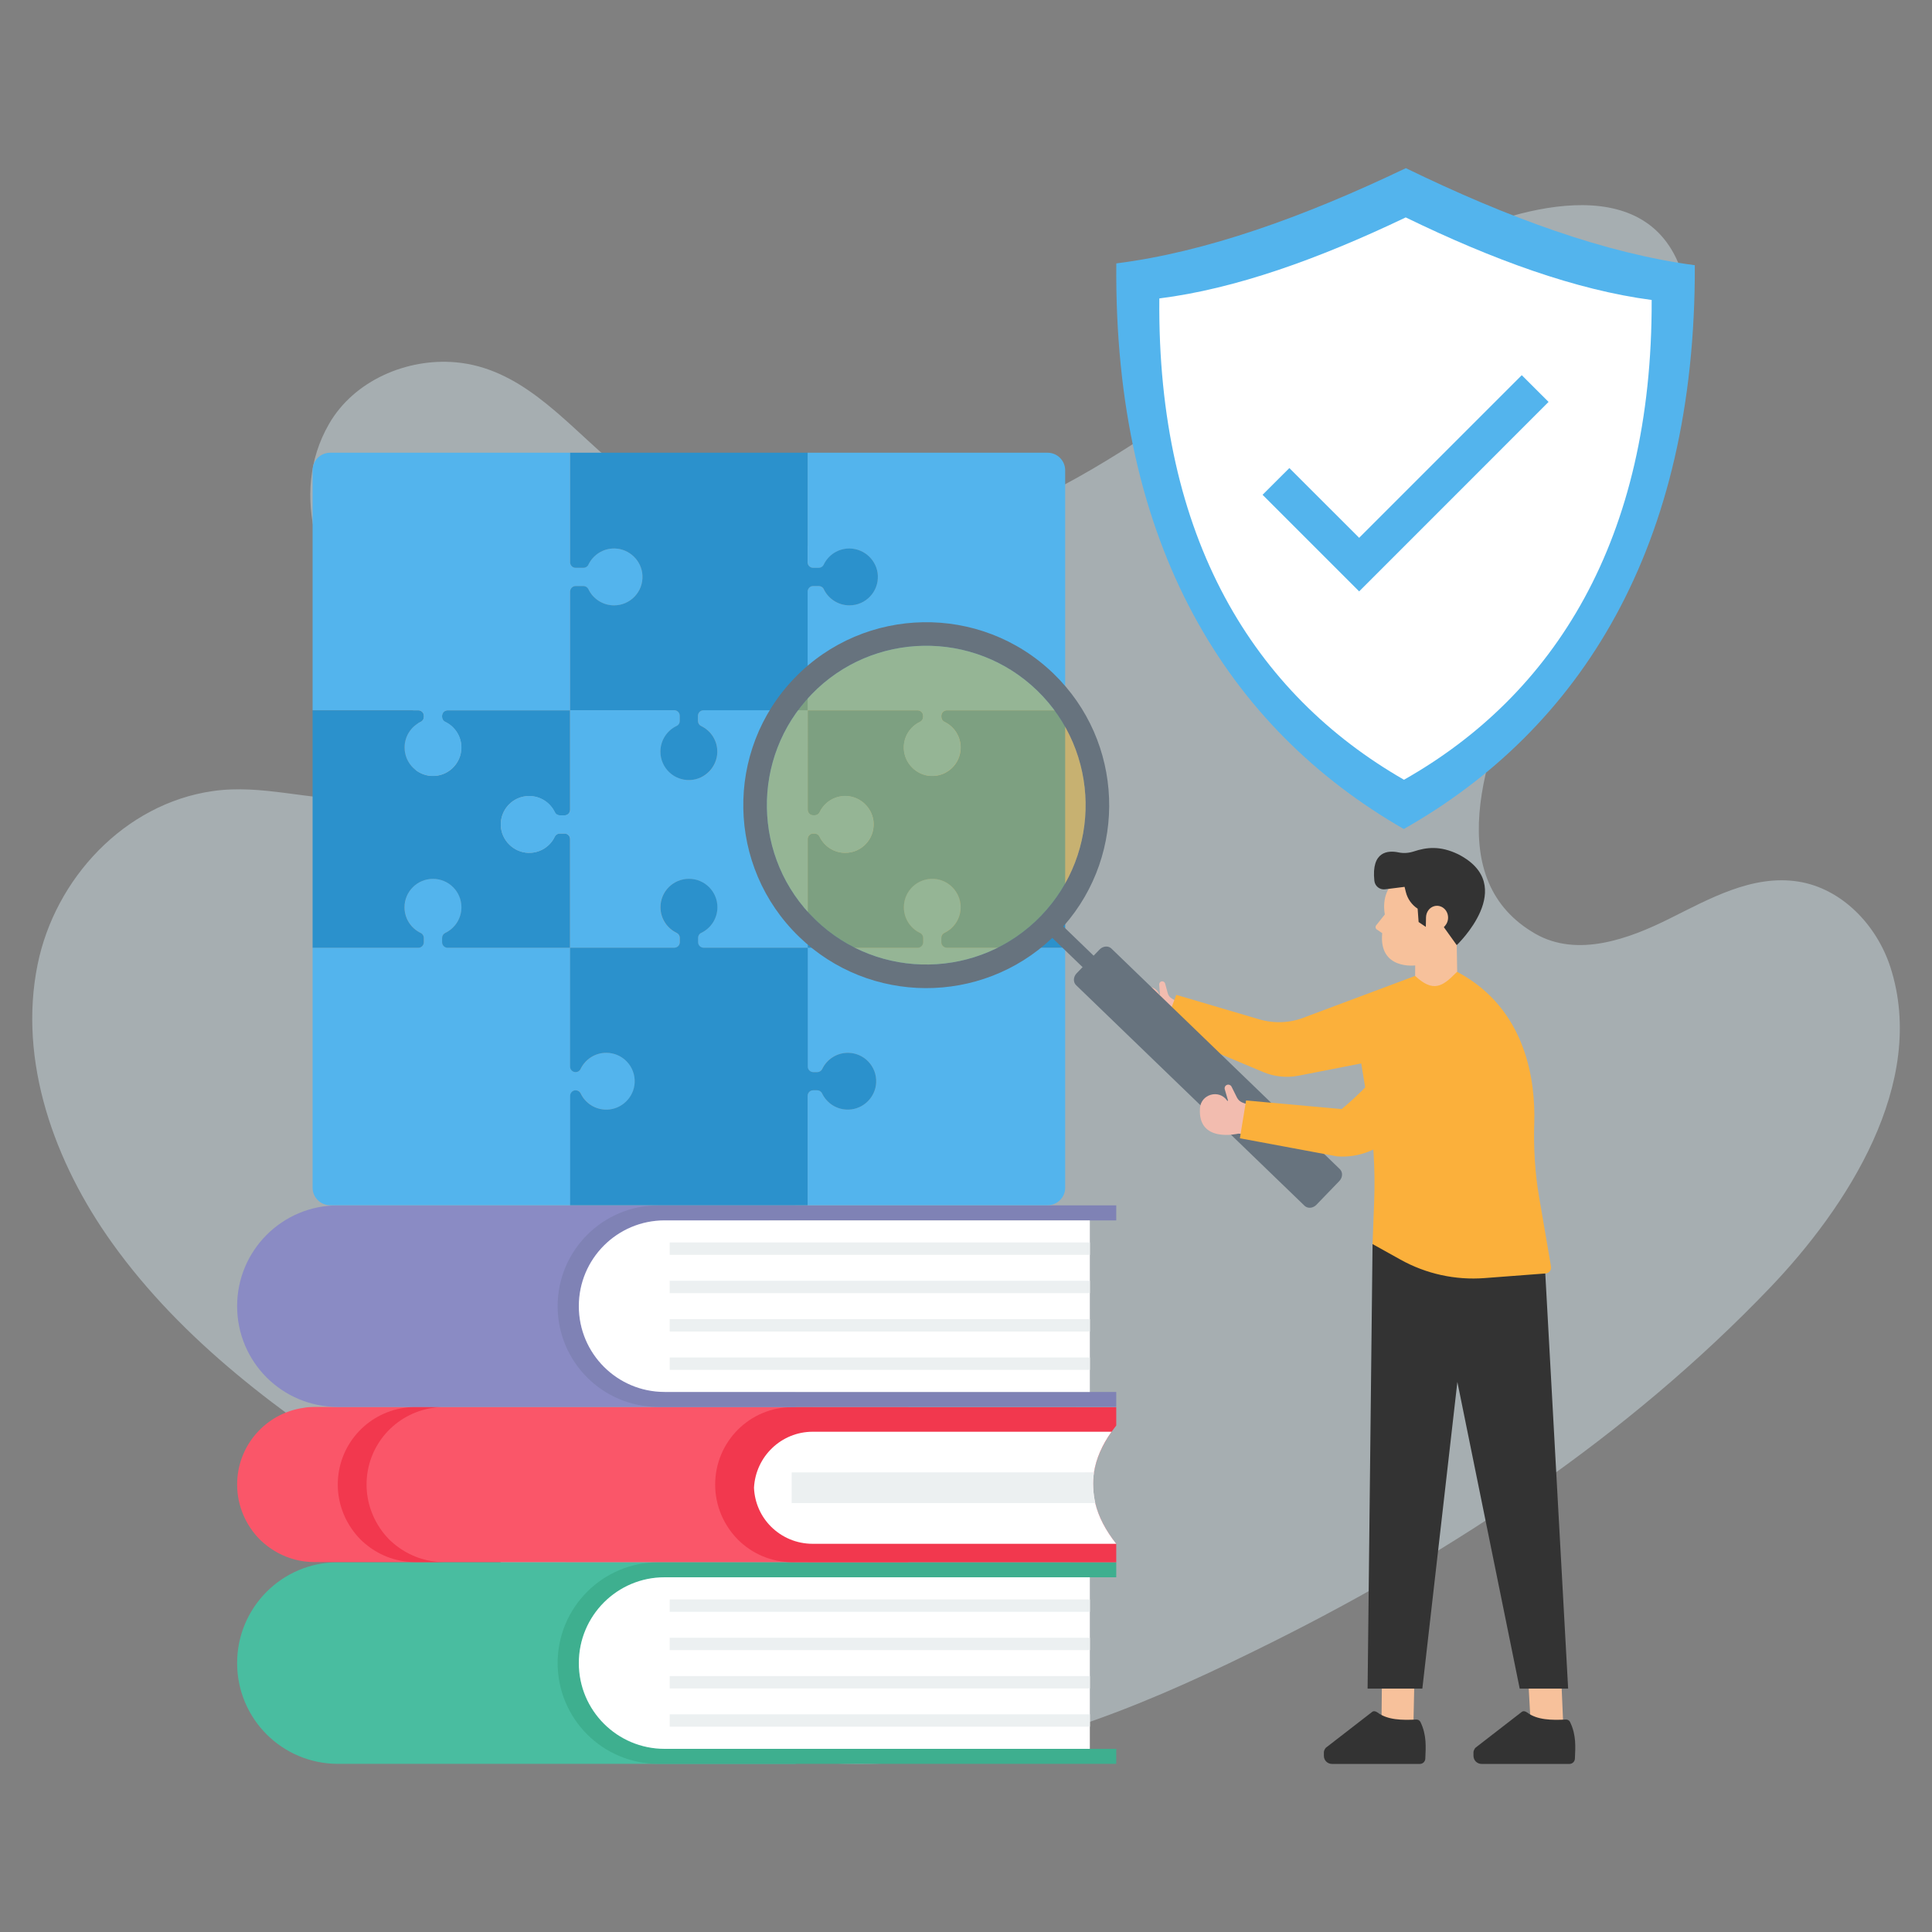 <?xml version="1.0" encoding="utf-8"?>
<svg xmlns="http://www.w3.org/2000/svg" id="Layer_1" style="enable-background:new 0 0 3000 3000" version="1.1" viewBox="0 0 3000 3000" x="0" y="0">
  <rect x="0" y="0" width="3000" height="3000" fill="#808080" stroke="none"/>
  <g>
    <path d="M2379.6,1008.6c-83.7,171.1-137.3,359.9,4.4,441.3c65.7,37.7,146,7.6,207.9-23.2&#xD;&#xA;		c61.7-30.6,128.8-69.1,200.4-57.8c67.7,10.6,122,67.7,143.1,132.9c58.2,180.3-67.9,373.3-187,497.8&#xD;&#xA;		c-220.1,229.9-489.9,409.2-773.8,550.8c-89.5,44.6-180.4,87.1-274.7,120.6c-93.1,33-189.8,56.7-288.4,64.9&#xD;&#xA;		c-107.4,9-214.5-1.5-319.2-26.3c-47.6-11.3-96.1-24.5-134.9-55.8c-31-25-53-58.3-73.9-91.7c-18.9-30.2-37.5-60.7-60.2-88.3&#xD;&#xA;		c-61.6-75.1-146.6-125.2-227.5-176.7c-158.2-100.7-312.6-214.5-421.7-367c-89.4-124.9-146.3-282-115.7-432.5&#xD;&#xA;		c27.1-133.3,134.9-249.5,271.8-269.2c77.9-11.2,150,15.4,227.1,12c57.3-2.5,108.7-37,96.3-99.3c-10.8-54.6-51.4-101.6-83.7-145.1&#xD;&#xA;		c-70.3-94.6-123.5-225.7-59-337.7c38.8-67.4,120.9-102.5,196.9-95.7c98.4,8.8,164.5,87.2,234.2,147.6&#xD;&#xA;		c73.3,63.6,162.9,108.4,257.9,128.3c273.4,57.4,510.4-109.1,720.4-260.8c97.3-70.3,197.5-140.8,305.2-194.5&#xD;&#xA;		c104.9-52.4,315.5-125,379.9,23.6c44.3,102.4-16.7,226.2-65,315.9C2507.9,783.3,2436.7,891.8,2379.6,1008.6z" style="opacity:.4;fill:#e0f4fb;enable-background:new"/>
    <g>
      <g>
        <g>
          <g>
            <path d="M1733.4,409c-4.2,438,173.4,721.4,446.4,878.3c274-155.2,453.4-437.5,451.9-875.5&#xD;&#xA;						c-138.2-18.2-289.4-73.2-448.7-150.7C2023.3,337.5,1871.6,391.6,1733.4,409z" style="fill:#53b4ed"/>
            <path d="M1800.2,463.4c-3.6,372.7,147.5,613.9,379.9,747.4c233.2-132.1,385.8-372.3,384.6-745&#xD;&#xA;						c-117.6-15.5-246.3-62.3-381.9-128.2C2046.8,402.6,1917.8,448.6,1800.2,463.4z" style="fill:#fff"/>
          </g>
          <polygon points="2363 582.6 2404.6 624.1 2110.5 918.3 1960.5 768.3 2002.1 726.8 2110.5 835.1" style="fill:#53b4ed"/>
        </g>
        <g>
          <g>
            <g>
              <g>
                <path d="M368.2,2582.4c0,43.2,17.5,82.4,45.8,110.7s67.5,45.8,110.7,45.8h710.9v-23.3h-40.9v-266.4h40.9v-23.3&#xD;&#xA;								H524.7C438.3,2425.8,368.2,2495.9,368.2,2582.4z" style="fill:#49bda0"/>
              </g>
              <path d="M865.9,2582.4c0,43.2,17.5,82.4,45.8,110.7s67.5,45.8,110.7,45.8h710.9v-23.3H1032&#xD;&#xA;							c-36.8,0-70.1-14.9-94.2-39c-24.1-24.1-39-57.4-39-94.2c0-73.6,59.6-133.2,133.2-133.2h701.3v-23.3h-710.9&#xD;&#xA;							C936,2425.8,865.9,2495.9,865.9,2582.4z" style="fill:#3eaf8f"/>
              <path d="M898.8,2582.4c0,36.8,14.9,70.1,39,94.2c24.1,24.1,57.4,39,94.2,39h660.3v-266.4H1032&#xD;&#xA;							C958.5,2449.1,898.8,2508.8,898.8,2582.4z" style="fill:#fff"/>
              <g>
                <rect height="19.2" style="fill:#ecf0f1" width="652.5" x="1039.9" y="2483.6"/>
                <rect height="19.2" style="fill:#ecf0f1" width="652.5" x="1039.9" y="2543.1"/>
                <rect height="19.2" style="fill:#ecf0f1" width="652.5" x="1039.9" y="2602.6"/>
                <rect height="19.2" style="fill:#ecf0f1" width="652.5" x="1039.9" y="2662"/>
              </g>
            </g>
            <g>
              <path d="M368.2,2305.2c0,33.1,13.6,63.4,35.2,85.3c18.5,18.1,42.5,30.6,69.6,34.1c4.9,0.7,10.4,1,15.7,1&#xD;&#xA;							l921.9,0.1v-240.9l-921.9-0.1c-5.9,0-11.8,0.3-17.4,1.4C412.8,2194.5,368.2,2244.6,368.2,2305.2z" style="fill:#fa5669"/>
              <path d="M524.5,2305.2c0,33.1,13.6,63.3,35.3,85.3c18.3,18,42.4,30.7,69.4,34.1c4.9,0.7,10.5,1,15.8,1h44.8&#xD;&#xA;							c-5.4,0-11-0.2-15.8-1c-27-3.4-51.2-16.1-69.7-34.1c-21.4-21.9-35.1-52.1-35.1-85.3c0-60.7,44.6-110.6,103.1-119.1&#xD;&#xA;							c5.6-1,11.4-1.5,17.5-1.5H645c-5.8,0-11.9,0.5-17.5,1.5C569.1,2194.6,524.5,2244.6,524.5,2305.2z" style="fill:#f2384e"/>
              <path d="M1110.5,2305.3c0,33.1,13.6,63.4,35.2,85.3c21.6,21.6,51.5,35.2,84.9,35.2l502.7,0.1v-28.5&#xD;&#xA;							c-48.4-61.3-48.4-122.6,0-183.8v-28.5l-502.7-0.1C1164.1,2184.8,1110.5,2238.8,1110.5,2305.3z" style="fill:#f2384e"/>
              <path d="M1170.8,2310.2c1,23.4,10.7,44.6,26.3,60.2c16.8,16.8,39.7,26.8,64.8,26.8h471.4&#xD;&#xA;							c-16.6-21-27.5-41.9-32.6-63.1c-1.7-7.8-2.9-15.8-3.2-23.9c-0.5-8,0-15.8,1.2-23.9c3.4-21.2,12.4-42.1,27.3-63.1h-464.1&#xD;&#xA;							C1213.2,2223.2,1173.3,2261.7,1170.8,2310.2z" style="fill:#fff"/>
              <path d="M1229.3,2286.3v47.7h471.4c-1.7-7.8-2.9-15.8-3.2-23.9c-0.5-8,0-15.8,1.2-23.9L1229.3,2286.3z" style="fill:#ecf0f1"/>
            </g>
            <g>
              <g>
                <path d="M368.2,2028.2c0,43.2,17.5,82.4,45.8,110.7s67.5,45.8,110.7,45.8h710.9v-23.3h-40.9V1895h40.9v-23.3&#xD;&#xA;								H524.7C438.3,1871.6,368.2,1941.7,368.2,2028.2z" style="fill:#8a8bc4"/>
              </g>
              <path d="M865.9,2028.2c0,43.2,17.5,82.4,45.8,110.7s67.5,45.8,110.7,45.8h710.9v-23.3H1032&#xD;&#xA;							c-36.8,0-70.1-14.9-94.2-39c-24.1-24.1-39-57.4-39-94.2c0-73.6,59.6-133.2,133.2-133.2h701.3v-23.3h-710.9&#xD;&#xA;							C936,1871.6,865.9,1941.7,865.9,2028.2z" style="fill:#7f82b5"/>
              <path d="M898.8,2028.2c0,36.8,14.9,70.1,39,94.2c24.1,24.1,57.4,39,94.2,39h660.3V1895H1032&#xD;&#xA;							C958.5,1895,898.8,1954.6,898.8,2028.2z" style="fill:#fff"/>
              <g>
                <rect height="19.2" style="fill:#ecf0f1" width="652.5" x="1039.9" y="1929.3"/>
                <rect height="19.2" style="fill:#ecf0f1" width="652.5" x="1039.9" y="1988.8"/>
                <rect height="19.2" style="fill:#ecf0f1" width="652.5" x="1039.9" y="2048.4"/>
                <rect height="19.2" style="fill:#ecf0f1" width="652.5" x="1039.9" y="2107.9"/>
              </g>
            </g>
          </g>
          <g>
            <path d="M985.7,1681.3c-1.2,22.7-20.1,41.1-42.8,41.7c-18.1,0.5-33.9-9.9-41.1-25.2c-1.4-3-4.4-4.8-7.7-4.8l0,0&#xD;&#xA;						c-4.8,0-8.6,3.9-8.6,8.6v169.9H512.7c-15.1,0-27.3-12.2-27.3-27.3v-372.6h164.2c4.8,0,8.6-3.9,8.6-8.6v-6.7&#xD;&#xA;						c0-3.3-1.9-6.3-4.8-7.7c-14.9-7.1-25.2-22.3-25.2-39.9c0-24.4,19.8-44.1,44.2-44.1s44.2,19.8,44.2,44.1&#xD;&#xA;						c0,17.6-10.3,32.8-25.2,39.9c-3,1.4-4.8,4.4-4.8,7.7v6.7c0,4.8,3.9,8.6,8.6,8.6h190.2v184.6c0,4.8,3.9,8.6,8.6,8.6l0,0&#xD;&#xA;						c3.3,0,6.3-1.9,7.7-4.8c7.1-14.9,22.3-25.2,39.9-25.2C966.8,1634.8,987,1655.9,985.7,1681.3z" style="fill:#53b4ed"/>
            <path d="M777.6,1282.5c1.2,22.7,20.1,41.1,42.8,41.8c18.1,0.5,33.9-9.9,41.1-25.2c1.4-3,4.4-4.8,7.7-4.8h7.4&#xD;&#xA;						c4.8,0,8.6,3.9,8.6,8.6v168.8H695.1c-4.8,0-8.6-3.9-8.6-8.6v-6.7c0-3.3,1.9-6.3,4.8-7.7c14.9-7.1,25.2-22.3,25.2-39.9&#xD;&#xA;						c0-24.4-19.8-44.1-44.2-44.1s-44.2,19.8-44.2,44.1c0,17.6,10.3,32.8,25.2,39.9c3,1.4,4.8,4.4,4.8,7.7v6.7&#xD;&#xA;						c0,4.8-3.9,8.6-8.6,8.6H485.4V1103h164.2c4.8,0,8.6,3.9,8.6,8.6v1.6c0,3.3-1.9,6.3-4.8,7.7c-15.3,7.2-25.7,23-25.2,41.1&#xD;&#xA;						c0.6,22.7,19,41.7,41.7,42.9c25.5,1.3,46.5-18.9,46.5-44.1c0-17.6-10.3-32.8-25.2-39.9c-3-1.4-4.8-4.4-4.8-7.7v-1.6&#xD;&#xA;						c0-4.8,3.9-8.6,8.6-8.6h190.2v154.5c0,4.8-3.9,8.6-8.6,8.6h-7.4c-3.3,0-6.3-1.9-7.7-4.8c-7.1-14.9-22.3-25.2-39.9-25.2&#xD;&#xA;						C796.5,1236,776.3,1257.1,777.6,1282.5z" style="fill:#2b91cc"/>
            <path d="M1654,1471.6v372.6c0,15.1-12.2,27.3-27.3,27.3h-372.6v-169.9c0-4.8,3.9-8.6,8.6-8.6h6.1&#xD;&#xA;						c3.3,0,6.3,1.8,7.7,4.8c7.3,15.3,23,25.7,41.2,25.2c22.7-0.7,41.6-19.1,42.8-41.8c1.3-25.4-18.9-46.4-44.1-46.4&#xD;&#xA;						c-17.6,0-32.8,10.3-39.9,25.2c-1.4,3-4.4,4.8-7.7,4.8h-6.1c-4.8,0-8.6-3.9-8.6-8.6v-184.6h170.7c4.8,0,8.6-3.9,8.6-8.6v-6.7&#xD;&#xA;						c0-3.3-1.9-6.3-4.8-7.7c-14.9-7.1-25.2-22.3-25.2-39.9c0-25.2,21.1-45.4,46.5-44.1c22.7,1.2,41.1,20.1,41.7,42.8&#xD;&#xA;						c0.5,18.1-9.9,33.9-25.2,41.1c-3,1.4-4.8,4.4-4.8,7.7v6.7c0,4.8,3.9,8.6,8.6,8.6L1654,1471.6L1654,1471.6z" style="fill:#53b4ed"/>
            <path d="M1654,1102.9v368.7h-183.7c-4.8,0-8.6-3.9-8.6-8.6v-6.7c0-3.3,1.9-6.3,4.8-7.7&#xD;&#xA;						c15.3-7.2,25.7-23,25.2-41.1c-0.6-22.7-19-41.7-41.7-42.8c-25.5-1.3-46.5,18.9-46.5,44.1c0,17.6,10.3,32.8,25.2,39.9&#xD;&#xA;						c3,1.4,4.8,4.4,4.8,7.7v6.7c0,4.8-3.9,8.6-8.6,8.6h-170.7v-168.8c0-4.8,3.9-8.6,8.6-8.6h2.1c3.3,0,6.3,1.9,7.7,4.8&#xD;&#xA;						c7.1,14.9,22.3,25.2,39.9,25.2c25.2,0,45.4-21.1,44.1-46.5c-1.2-22.7-20.1-41.1-42.8-41.7c-18.1-0.5-33.9,9.9-41.1,25.2&#xD;&#xA;						c-1.4,3-4.4,4.8-7.7,4.8h-2.2c-4.8,0-8.6-3.9-8.6-8.6V1103h170.7c4.8,0,8.6,3.9,8.6,8.6v1.6c0,3.3-1.9,6.3-4.8,7.7&#xD;&#xA;						c-15.3,7.2-25.7,23-25.2,41.1c0.6,22.7,19,41.7,41.7,42.9c25.5,1.4,46.6-18.9,46.6-44.1c0-17.6-10.3-32.8-25.2-39.9&#xD;&#xA;						c-3-1.4-4.8-4.4-4.8-7.7v-1.6c0-4.8,3.9-8.6,8.6-8.6H1654V1102.9z" style="fill:#2b91cc"/>
            <path d="M997.6,893.4c1.4,25.5-18.9,46.6-44.1,46.6c-17.6,0-32.8-10.3-39.9-25.2c-1.4-3-4.4-4.8-7.7-4.8h-12&#xD;&#xA;						c-4.8,0-8.6,3.9-8.6,8.6v184.3H695.1c-4.8,0-8.6,3.9-8.6,8.6v1.6c0,3.3,1.9,6.3,4.8,7.7c15.3,7.2,25.7,23,25.2,41.1&#xD;&#xA;						c-0.6,22.7-19,41.7-41.7,42.9c-25.5,1.4-46.6-18.9-46.6-44.1c0-17.6,10.3-32.8,25.2-39.9c3-1.4,4.8-4.4,4.8-7.7v-1.6&#xD;&#xA;						c0-4.8-3.9-8.6-8.6-8.6H485.4V730.3c0-15.1,12.2-27.3,27.3-27.3h372.6v170.1c0,4.8,3.9,8.6,8.6,8.6h12c3.3,0,6.3-1.9,7.7-4.8&#xD;&#xA;						c7.2-15.2,23-25.7,41.1-25.2C977.4,852.3,996.4,870.7,997.6,893.4z" style="fill:#53b4ed"/>
            <path d="M1356.5,1277.8c1.3,25.4-18.9,46.5-44.1,46.5c-17.6,0-32.8-10.3-39.9-25.2c-1.4-3-4.4-4.8-7.7-4.8h-2.1&#xD;&#xA;						c-4.8,0-8.6,3.9-8.6,8.6v168.8h-161.7c-4.8,0-8.6-3.9-8.6-8.6v-6.7c0-3.3,1.9-6.3,4.8-7.7c14.9-7.1,25.2-22.3,25.2-39.9&#xD;&#xA;						c0-24.4-19.8-44.1-44.2-44.1c-24.4,0-44.2,19.8-44.2,44.1c0,17.6,10.3,32.8,25.2,39.9c3,1.4,4.8,4.4,4.8,7.7v6.7&#xD;&#xA;						c0,4.8-3.9,8.6-8.6,8.6H885.3v-168.8c0-4.8-3.9-8.6-8.6-8.6h-7.4c-3.3,0-6.3,1.9-7.7,4.8c-7.2,15.3-23,25.7-41.1,25.2&#xD;&#xA;						c-22.7-0.6-41.7-19.1-42.8-41.8c-1.3-25.4,18.9-46.5,44.1-46.5c17.6,0,32.8,10.3,39.9,25.2c1.4,3,4.4,4.8,7.7,4.8h7.4&#xD;&#xA;						c4.8,0,8.6-3.9,8.6-8.6v-154.5H1047c4.8,0,8.6,3.9,8.6,8.6v8.1c0,3.3-1.9,6.3-4.8,7.7c-15.2,7.2-25.7,22.9-25.2,41&#xD;&#xA;						c0.6,22.7,19,41.7,41.7,42.9c25.5,1.4,46.6-18.9,46.6-44.1c0-17.6-10.3-32.8-25.2-39.9c-3-1.4-4.8-4.4-4.8-7.7v-8.1&#xD;&#xA;						c0-4.8,3.9-8.6,8.6-8.6h161.7v154.5c0,4.8,3.9,8.6,8.6,8.6h2.2c3.3,0,6.3-1.9,7.7-4.8c7.2-15.3,23-25.7,41.1-25.2&#xD;&#xA;						C1336.5,1236.7,1355.4,1255.1,1356.5,1277.8z" style="fill:#53b4ed"/>
            <path d="M1461.6,1111.5v1.6c0,3.3,1.9,6.3,4.8,7.7c14.9,7.1,25.2,22.3,25.2,39.9c0,25.2-21.1,45.5-46.6,44.1&#xD;&#xA;						c-22.7-1.2-41.1-20.2-41.7-42.9c-0.5-18.1,10-33.8,25.2-41.1c3-1.4,4.8-4.4,4.8-7.7v-1.6c0-4.8-3.9-8.6-8.6-8.6H1254V918.6&#xD;&#xA;						c0-4.8,3.9-8.6,8.6-8.6h8.7c3.3,0,6.3,1.9,7.7,4.8c7.1,14.9,22.3,25.2,39.9,25.2c25.2,0,45.4-21.1,44.1-46.5&#xD;&#xA;						c-1.2-22.7-20.1-41.1-42.8-41.7c-18.1-0.5-33.9,9.9-41.1,25.2c-1.4,3-4.4,4.8-7.7,4.8h-8.7c-4.8,0-8.6-3.9-8.6-8.6V703h372.6&#xD;&#xA;						c15.1,0,27.3,12.2,27.3,27.3v372.6h-183.7C1465.5,1102.9,1461.6,1106.8,1461.6,1111.5z" style="fill:#53b4ed"/>
            <path d="M1360.5,1681.2c-1.2,22.7-20,41.2-42.8,41.8c-18.2,0.5-33.9-9.9-41.2-25.2c-1.4-3-4.4-4.8-7.7-4.8h-6.1&#xD;&#xA;						c-4.8,0-8.6,3.9-8.6,8.6v169.9H885.3v-169.9c0-4.8,3.9-8.6,8.6-8.6l0,0c3.3,0,6.3,1.9,7.7,4.8c7.2,15.3,23,25.7,41.1,25.2&#xD;&#xA;						c22.7-0.6,41.6-19,42.8-41.7c1.3-25.5-18.9-46.5-44.1-46.5c-17.6,0-32.8,10.3-39.9,25.2c-1.4,3-4.4,4.8-7.7,4.8l0,0&#xD;&#xA;						c-4.8,0-8.6-3.9-8.6-8.6v-184.6H1047c4.8,0,8.6-3.9,8.6-8.6v-6.7c0-3.3-1.9-6.3-4.8-7.7c-14.9-7.1-25.2-22.3-25.2-39.9&#xD;&#xA;						c0-24.4,19.8-44.1,44.2-44.1c24.4,0,44.2,19.8,44.2,44.1c0,17.6-10.3,32.8-25.2,39.9c-3,1.4-4.8,4.4-4.8,7.7v6.7&#xD;&#xA;						c0,4.8,3.9,8.6,8.6,8.6h161.7v184.6c0,4.8,3.9,8.6,8.6,8.6h6.1c3.3,0,6.3-1.9,7.7-4.8c7.1-14.9,22.3-25.2,39.9-25.2&#xD;&#xA;						C1341.5,1634.8,1361.8,1655.8,1360.5,1681.2z" style="fill:#2b91cc"/>
            <path d="M1363.1,893.5c1.3,25.4-18.9,46.5-44.1,46.5c-17.6,0-32.8-10.3-39.9-25.2c-1.4-3-4.4-4.8-7.7-4.8h-8.7&#xD;&#xA;						c-4.8,0-8.6,3.9-8.6,8.6v184.3h-161.7c-4.8,0-8.6,3.9-8.6,8.6v8.1c0,3.3,1.9,6.3,4.8,7.7c15.2,7.2,25.7,22.9,25.2,41&#xD;&#xA;						c-0.6,22.7-19,41.7-41.7,42.9c-25.5,1.4-46.6-18.9-46.6-44.1c0-17.6,10.3-32.8,25.2-39.9c3-1.4,4.8-4.4,4.8-7.7v-8.1&#xD;&#xA;						c0-4.8-3.9-8.6-8.6-8.6H885.3V918.6c0-4.8,3.9-8.6,8.6-8.6h12c3.3,0,6.3,1.9,7.7,4.8c7.1,14.9,22.3,25.2,39.9,25.2&#xD;&#xA;						c25.2,0,45.5-21.1,44.1-46.6c-1.2-22.7-20.2-41.1-42.9-41.7c-18.1-0.5-33.8,10-41.1,25.2c-1.4,3-4.4,4.8-7.7,4.8h-12&#xD;&#xA;						c-4.8,0-8.6-3.9-8.6-8.6V703H1254v170.1c0,4.8,3.9,8.6,8.6,8.6h8.7c3.3,0,6.3-1.9,7.7-4.8c7.2-15.3,23-25.7,41.1-25.2&#xD;&#xA;						C1343,852.4,1361.9,870.8,1363.1,893.5z" style="fill:#2b91cc"/>
          </g>
        </g>
      </g>
      <g>
        <g>
          <polygon points="2372.7 2601.7 2377.2 2683.6 2427.5 2680.5 2424.1 2601.7" style="fill:#f7c19b"/>
        </g>
        <g>
          <path d="M2437.1,2739h-136.6c-6.9,0-12.5-5.6-12.5-12.5v-5.9c0-1.8,1.8-5.6,3.2-6.8l71.7-55.5&#xD;&#xA;					c2.5-2,5.7-1.1,8.3,0.8c15.8,11.8,37.9,12.1,60.3,11c2.7-0.1,5.2,1.3,6.4,3.7c10.1,20.6,8.3,39.7,7.6,57.1&#xD;&#xA;					C2445.3,2735.4,2441.6,2739,2437.1,2739z" style="fill:#333"/>
        </g>
        <g>
          <polygon points="2145.9 2601.7 2145.1 2683.6 2194.7 2680.5 2196.4 2601.7" style="fill:#f7c19b"/>
        </g>
        <g>
          <path d="M2204.8,2739h-136.6c-6.9,0-12.5-5.6-12.5-12.5v-5.9c0-1.8,1.8-5.6,3.2-6.8l71.7-55.5&#xD;&#xA;					c2.5-2,5.7-1.1,8.3,0.8c15.8,11.8,37.9,12.1,60.3,11c2.7-0.1,5.2,1.3,6.4,3.7c10.1,20.6,8.3,39.7,7.6,57.1&#xD;&#xA;					C2213,2735.4,2209.3,2739,2204.8,2739z" style="fill:#333"/>
        </g>
        <g>
          <g>
            <path d="M2197.5,1499.1c0,0-56.9,7.3-51.2-50.1l-8.4-5.7c-2.1-1.4-2.6-4.4-1-6.4l13.5-17c0,0-7.2-30.9,14.5-50.6&#xD;&#xA;						l69.5-4.2l23.6,16l1.9,20.2l20.3,25.9l-18.2,40.5l0.9,50.9c0.3,16.3-12.1,30-28.3,31.4l0,0c-17.6,1.5-36.5-16.8-37.2-34.5&#xD;&#xA;						L2197.5,1499.1z" style="fill:#f7c19b"/>
            <path d="M2262,1467.6c0,0,97.3-92.4,2.3-141.1c-28.4-13.7-49.5-10.8-68.9-4.4c-7.7,2.5-15.9,3.2-23.8,1.5&#xD;&#xA;						c-15.7-3.3-42.5-2.4-37.5,44.1c0.9,8.3,8.4,14.3,16.7,13.2l30.2-3.8l2,8.1c2.6,10.6,9.2,19.8,18.3,25.8l0,0l1.5,20.7l11.2,7.6&#xD;&#xA;						l0.3-14.9c0.2-8.2,5.5-15.7,13.5-17.5c3-0.7,6.4-0.6,9.9,0.9c11.2,4.8,14.3,19.6,6.7,29.1c-0.7,0.9-1.5,1.8-2.4,2.8&#xD;&#xA;						L2262,1467.6z" style="fill:#333"/>
          </g>
          <g>
            <path d="M1835.6,1560.2l-15,32.3l-14.8-4c0,0-54.2,2.3-42-42.1c4.7-17.3,28.6-19.4,36.1-3.1&#xD;&#xA;						c0.1,0.2,0.2,0.5,0.3,0.7c0.3,0.6,1.1,0.4,1-0.3l-1.2-14.8c-0.2-2.5,1.6-4.8,4.1-5.1l0,0c2.3-0.3,4.5,1.2,5.1,3.4l4.1,15.1&#xD;&#xA;						c0.9,3.4,3.1,6.3,6.1,8.1L1835.6,1560.2z" style="fill:#f2bcaf"/>
          </g>
          <g>
            <polygon points="2131.3 1931.8 2123.6 2622.1 2208.6 2622.1 2263 2145.9 2359.8 2622.1 2435 2622.1 2398.8 1964.5 2248 1893.4" style="fill:#333"/>
          </g>
          <path d="M2400.1,1977.4l-94.8,7.2c-45.4,3.5-90.9-6.5-130.7-28.7l-43.3-24.1l2.5-66.3&#xD;&#xA;					c1.9-50.2-1.3-100.6-9.5-150.2l-10.6-64l-97.2,19c-18.5,3.6-37.7,1.7-55.2-5.7l-155.2-65.2l20.4-54.6l128.8,38&#xD;&#xA;					c23.8,7,49.3,5.7,72.2-3.8l169.9-63.6c27.5,25.5,41.8,17.3,63.2-4.5c0.7-0.6,1.5-1.2,2.1-1.9c0.3,0.1,0.4,0.1,0.6,0.4&#xD;&#xA;					c107.9,57.7,121,171.1,119.1,234.2c-1.2,38.5,1,77,7.5,115l18.5,108C2409.3,1972,2405.5,1977,2400.1,1977.4z" style="fill:#fbb03b"/>
          <g>
            <g>
              <path d="M2079.7,1833.9l-35.6,36.9c-5.3,5.5-13.6,6.2-18.4,1.5L1671,1529.8c-4.9-4.7-4.5-13,0.8-18.5l35.6-36.9&#xD;&#xA;							c5.3-5.5,13.6-6.2,18.4-1.5l354.7,342.5C2085.4,1820.2,2085,1828.4,2079.7,1833.9z" style="fill:#67737e"/>
            </g>
            <g>
              <g>
                <g>
                  <path d="M1635.7,1045.8c-112.8-108.9-293-105.7-401.9,7c-108.9,112.8-105.7,293,7.1,401.9&#xD;&#xA;									c109.6,105.8,282.9,105.9,392.5,2.2c1.9-1.8,3.9-3.7,5.8-5.6c1.2-1.2,2.4-2.4,3.6-3.7c1.2-1.2,2.4-2.5,3.5-3.7&#xD;&#xA;									c1.8-1.9,3.6-3.9,5.4-6C1751.3,1324.9,1745.3,1151.6,1635.7,1045.8z M1616.4,1422.2c-94.8,98.2-251.9,101-350.1,6.1&#xD;&#xA;									c-98.2-94.8-101-251.9-6.1-350.1c94.8-98.2,251.9-100.9,350.1-6.1C1708.4,1167,1711.2,1324,1616.4,1422.2z" style="fill:#67737e"/>
                  <path d="M1616.4,1422.2c-94.8,98.2-251.9,101-350.1,6.1c-98.2-94.8-101-251.9-6.1-350.1&#xD;&#xA;									c94.8-98.2,251.9-100.9,350.1-6.1C1708.4,1167,1711.2,1324,1616.4,1422.2z" style="opacity:.4;fill:#f7b612;enable-background:new"/>
                </g>
              </g>
              <g>
                <g>
                  <rect height="118.6" style="fill:#67737e" transform="rotate(-46.005 1669.972 1473.897)" width="24.7" x="1657.6" y="1414.6"/>
                </g>
              </g>
            </g>
          </g>
          <g>
            <g>
              <path d="M1951.2,1719.9l-10,41.7l-18.4-1.3c0,0-63.4,15.5-59.5-39.6c1.5-21.5,29.1-29.6,41.8-12.2&#xD;&#xA;							c0.2,0.2,0.4,0.5,0.5,0.7c0.4,0.6,1.4,0.2,1.2-0.6l-5-17.2c-0.8-2.9,0.8-6,3.7-6.9l0,0c2.7-0.9,5.5,0.3,6.8,2.8l8.4,16.9&#xD;&#xA;							c1.9,3.8,5.2,6.7,9.1,8.1L1951.2,1719.9z" style="fill:#f2bcaf"/>
            </g>
            <path d="M2166.3,1759.8c-22.9,25.2-56.2,38.4-90.1,35.8l-150.9-28.1l9.6-58.7l148.4,13.4c0,0,34.1-27.4,62.9-62.9&#xD;&#xA;						L2166.3,1759.8z" style="fill:#fbb03b"/>
          </g>
        </g>
      </g>
    </g>
  </g>
</svg>